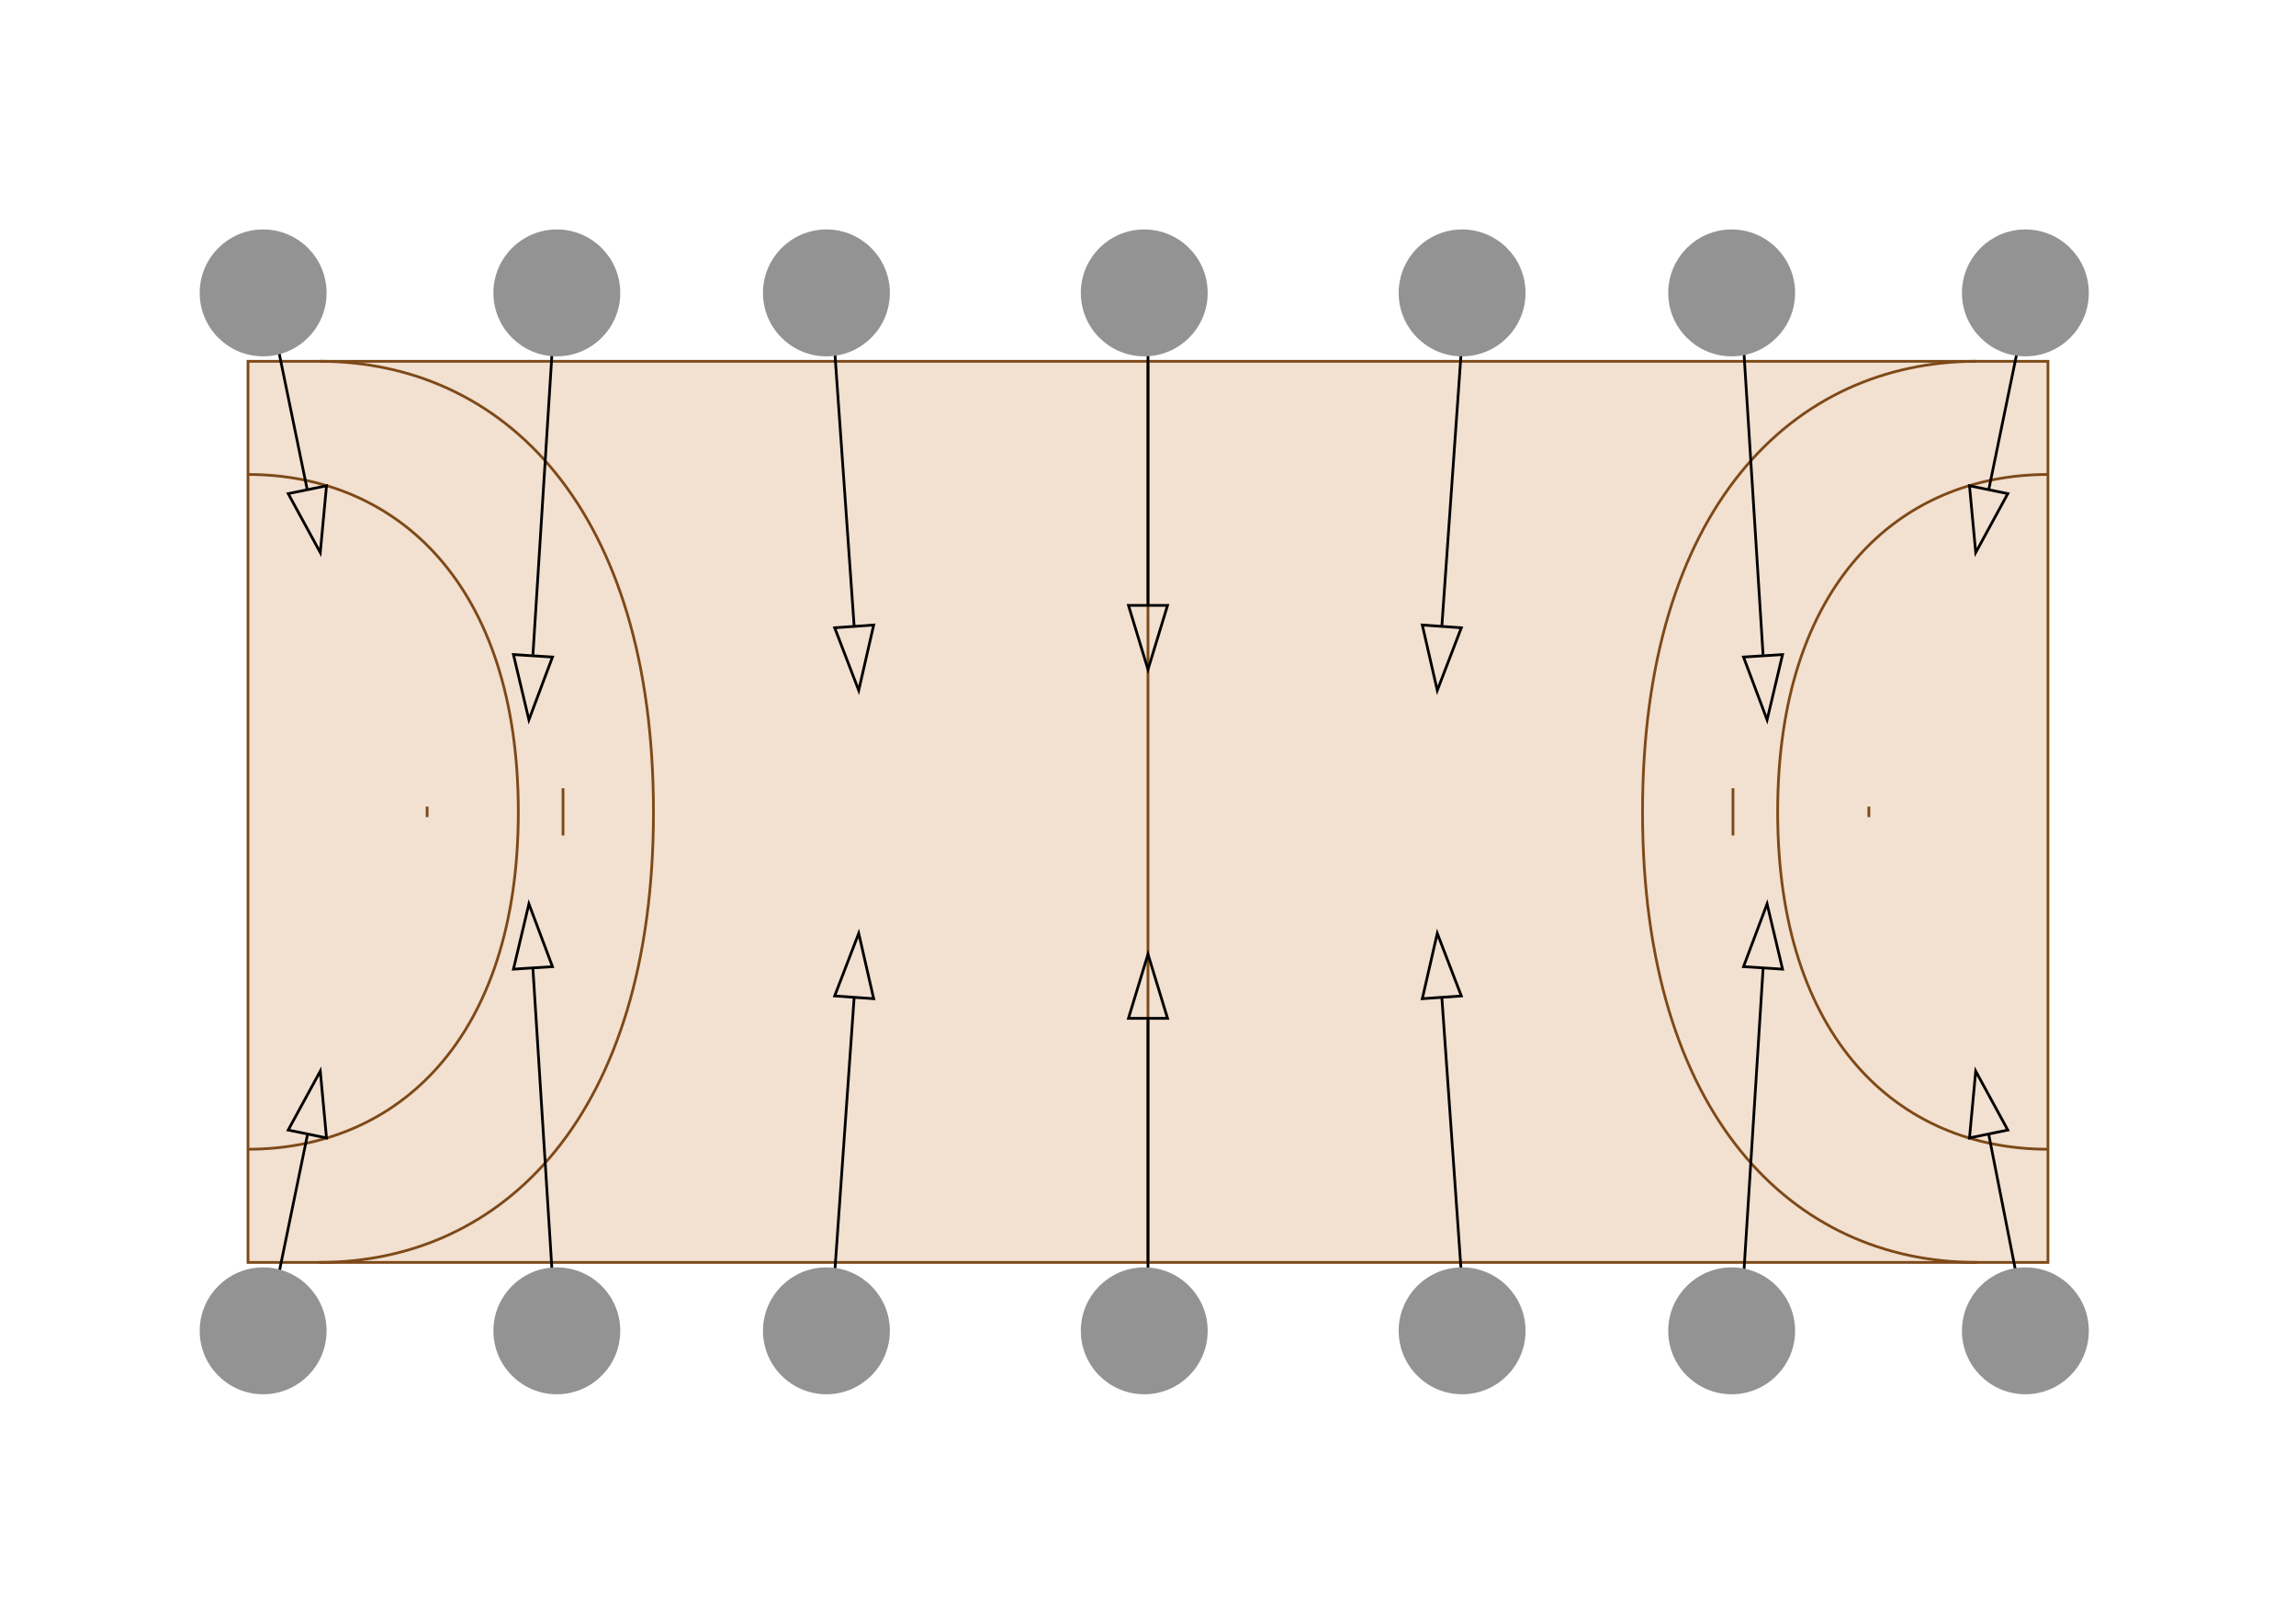 <?xml version="1.0" encoding="UTF-8"?>
<svg id="Capa_1" data-name="Capa 1" xmlns="http://www.w3.org/2000/svg" viewBox="0 0 841.89 595.28">
  <defs>
    <style>
      .cls-1 {
        stroke: #000;
      }

      .cls-1, .cls-2 {
        fill: none;
      }

      .cls-1, .cls-2, .cls-3, .cls-4 {
        stroke-miterlimit: 10;
      }

      .cls-2, .cls-4 {
        stroke: #7d4918;
      }

      .cls-3 {
        fill: #939393;
        stroke: #939393;
        stroke-width: 3px;
      }

      .cls-4 {
        fill: #f2e0d0;
      }
    </style>
  </defs>
  <g id="Capa_1-2" data-name="Capa 1-2">
    <g>
      <rect class="cls-4" x="90.94" y="132.46" width="660" height="330.36"/>
      <line class="cls-2" x1="420.94" y1="132.46" x2="420.94" y2="462.82"/>
      <path class="cls-2" d="M750.94,421.33c-54.73,0-99.11-40.5-99.11-123.69s44.38-123.69,99.11-123.69"/>
      <path class="cls-2" d="M724.88,462.82c-67.71,0-122.6-54.09-122.6-165.18s54.89-165.18,122.6-165.18"/>
      <path class="cls-2" d="M90.94,173.95c54.73,0,99.11,40.5,99.11,123.69s-44.38,123.69-99.11,123.69"/>
      <path class="cls-2" d="M117.01,132.46c67.71,0,122.6,54.09,122.6,165.18s-54.89,165.18-122.6,165.18"/>
      <line class="cls-2" x1="206.45" y1="288.99" x2="206.45" y2="306.29"/>
      <line class="cls-2" x1="156.62" y1="295.71" x2="156.62" y2="299.57"/>
      <line class="cls-2" x1="635.44" y1="306.29" x2="635.44" y2="288.99"/>
      <line class="cls-2" x1="685.27" y1="299.57" x2="685.27" y2="295.71"/>
    </g>
  </g>
  <line class="cls-1" x1="112.7" y1="416.21" x2="102.15" y2="467.46"/>
  <polygon class="cls-1" points="105.68 180.98 117.44 202.58 119.72 178.09 105.68 180.98"/>
  <polygon class="cls-1" points="188.27 239.98 193.94 263.91 202.58 240.88 188.27 239.98"/>
  <polygon class="cls-1" points="306.06 230.15 314.87 253.11 320.36 229.14 306.06 230.15"/>
  <polygon class="cls-1" points="413.78 221.94 420.94 245.46 428.11 221.94 413.78 221.94"/>
  <line class="cls-1" x1="112.7" y1="179.72" x2="102.15" y2="128.48"/>
  <line class="cls-1" x1="195.42" y1="239.98" x2="202.57" y2="126.96"/>
  <line class="cls-1" x1="313.21" y1="229.77" x2="306.06" y2="128.48"/>
  <line class="cls-1" x1="420.94" y1="221.94" x2="420.94" y2="128.48"/>
  <polygon class="cls-1" points="105.68 414.29 117.44 392.7 119.72 417.18 105.68 414.29"/>
  <polygon class="cls-1" points="188.27 355.3 193.94 331.37 202.58 354.39 188.27 355.3"/>
  <polygon class="cls-1" points="306.06 365.13 314.87 342.17 320.36 366.14 306.06 365.13"/>
  <polygon class="cls-1" points="413.78 373.34 420.94 349.82 428.11 373.34 413.78 373.34"/>
  <line class="cls-1" x1="195.42" y1="355.3" x2="202.57" y2="468.32"/>
  <line class="cls-1" x1="313.21" y1="365.51" x2="306.06" y2="466.8"/>
  <line class="cls-1" x1="420.94" y1="373.34" x2="420.94" y2="466.8"/>
  <polygon class="cls-1" points="736.21 180.98 724.45 202.58 722.17 178.09 736.21 180.98"/>
  <polygon class="cls-1" points="653.62 239.98 647.95 263.91 639.31 240.88 653.62 239.98"/>
  <polygon class="cls-1" points="535.83 230.15 527.02 253.11 521.53 229.14 535.83 230.15"/>
  <line class="cls-1" x1="729.19" y1="179.72" x2="739.74" y2="128.48"/>
  <line class="cls-1" x1="646.47" y1="239.98" x2="639.32" y2="126.96"/>
  <line class="cls-1" x1="528.68" y1="229.77" x2="535.83" y2="128.48"/>
  <polygon class="cls-1" points="736.21 414.29 724.45 392.7 722.17 417.18 736.21 414.29"/>
  <polygon class="cls-1" points="653.62 355.3 647.95 331.37 639.31 354.39 653.62 355.3"/>
  <polygon class="cls-1" points="535.83 365.13 527.02 342.17 521.53 366.14 535.83 365.13"/>
  <line class="cls-1" x1="646.47" y1="355.3" x2="639.32" y2="468.32"/>
  <line class="cls-1" x1="528.68" y1="365.51" x2="535.83" y2="466.8"/>
  <line class="cls-1" x1="729.19" y1="415.74" x2="739.12" y2="466.14"/>
  <circle class="cls-3" cx="96.49" cy="107.38" r="21.76"/>
  <circle class="cls-3" cx="204.18" cy="107.38" r="21.76"/>
  <circle class="cls-3" cx="303.03" cy="107.38" r="21.76"/>
  <circle class="cls-3" cx="419.57" cy="107.38" r="21.76"/>
  <circle class="cls-3" cx="536.12" cy="107.38" r="21.76"/>
  <circle class="cls-3" cx="634.96" cy="107.38" r="21.76"/>
  <circle class="cls-3" cx="742.66" cy="107.38" r="21.76"/>
  <circle class="cls-3" cx="96.49" cy="487.9" r="21.76"/>
  <circle class="cls-3" cx="204.18" cy="487.9" r="21.76"/>
  <circle class="cls-3" cx="303.03" cy="487.9" r="21.76"/>
  <circle class="cls-3" cx="419.57" cy="487.9" r="21.76"/>
  <circle class="cls-3" cx="536.12" cy="487.9" r="21.76"/>
  <circle class="cls-3" cx="634.96" cy="487.9" r="21.76"/>
  <circle class="cls-3" cx="742.66" cy="487.9" r="21.76"/>
</svg>